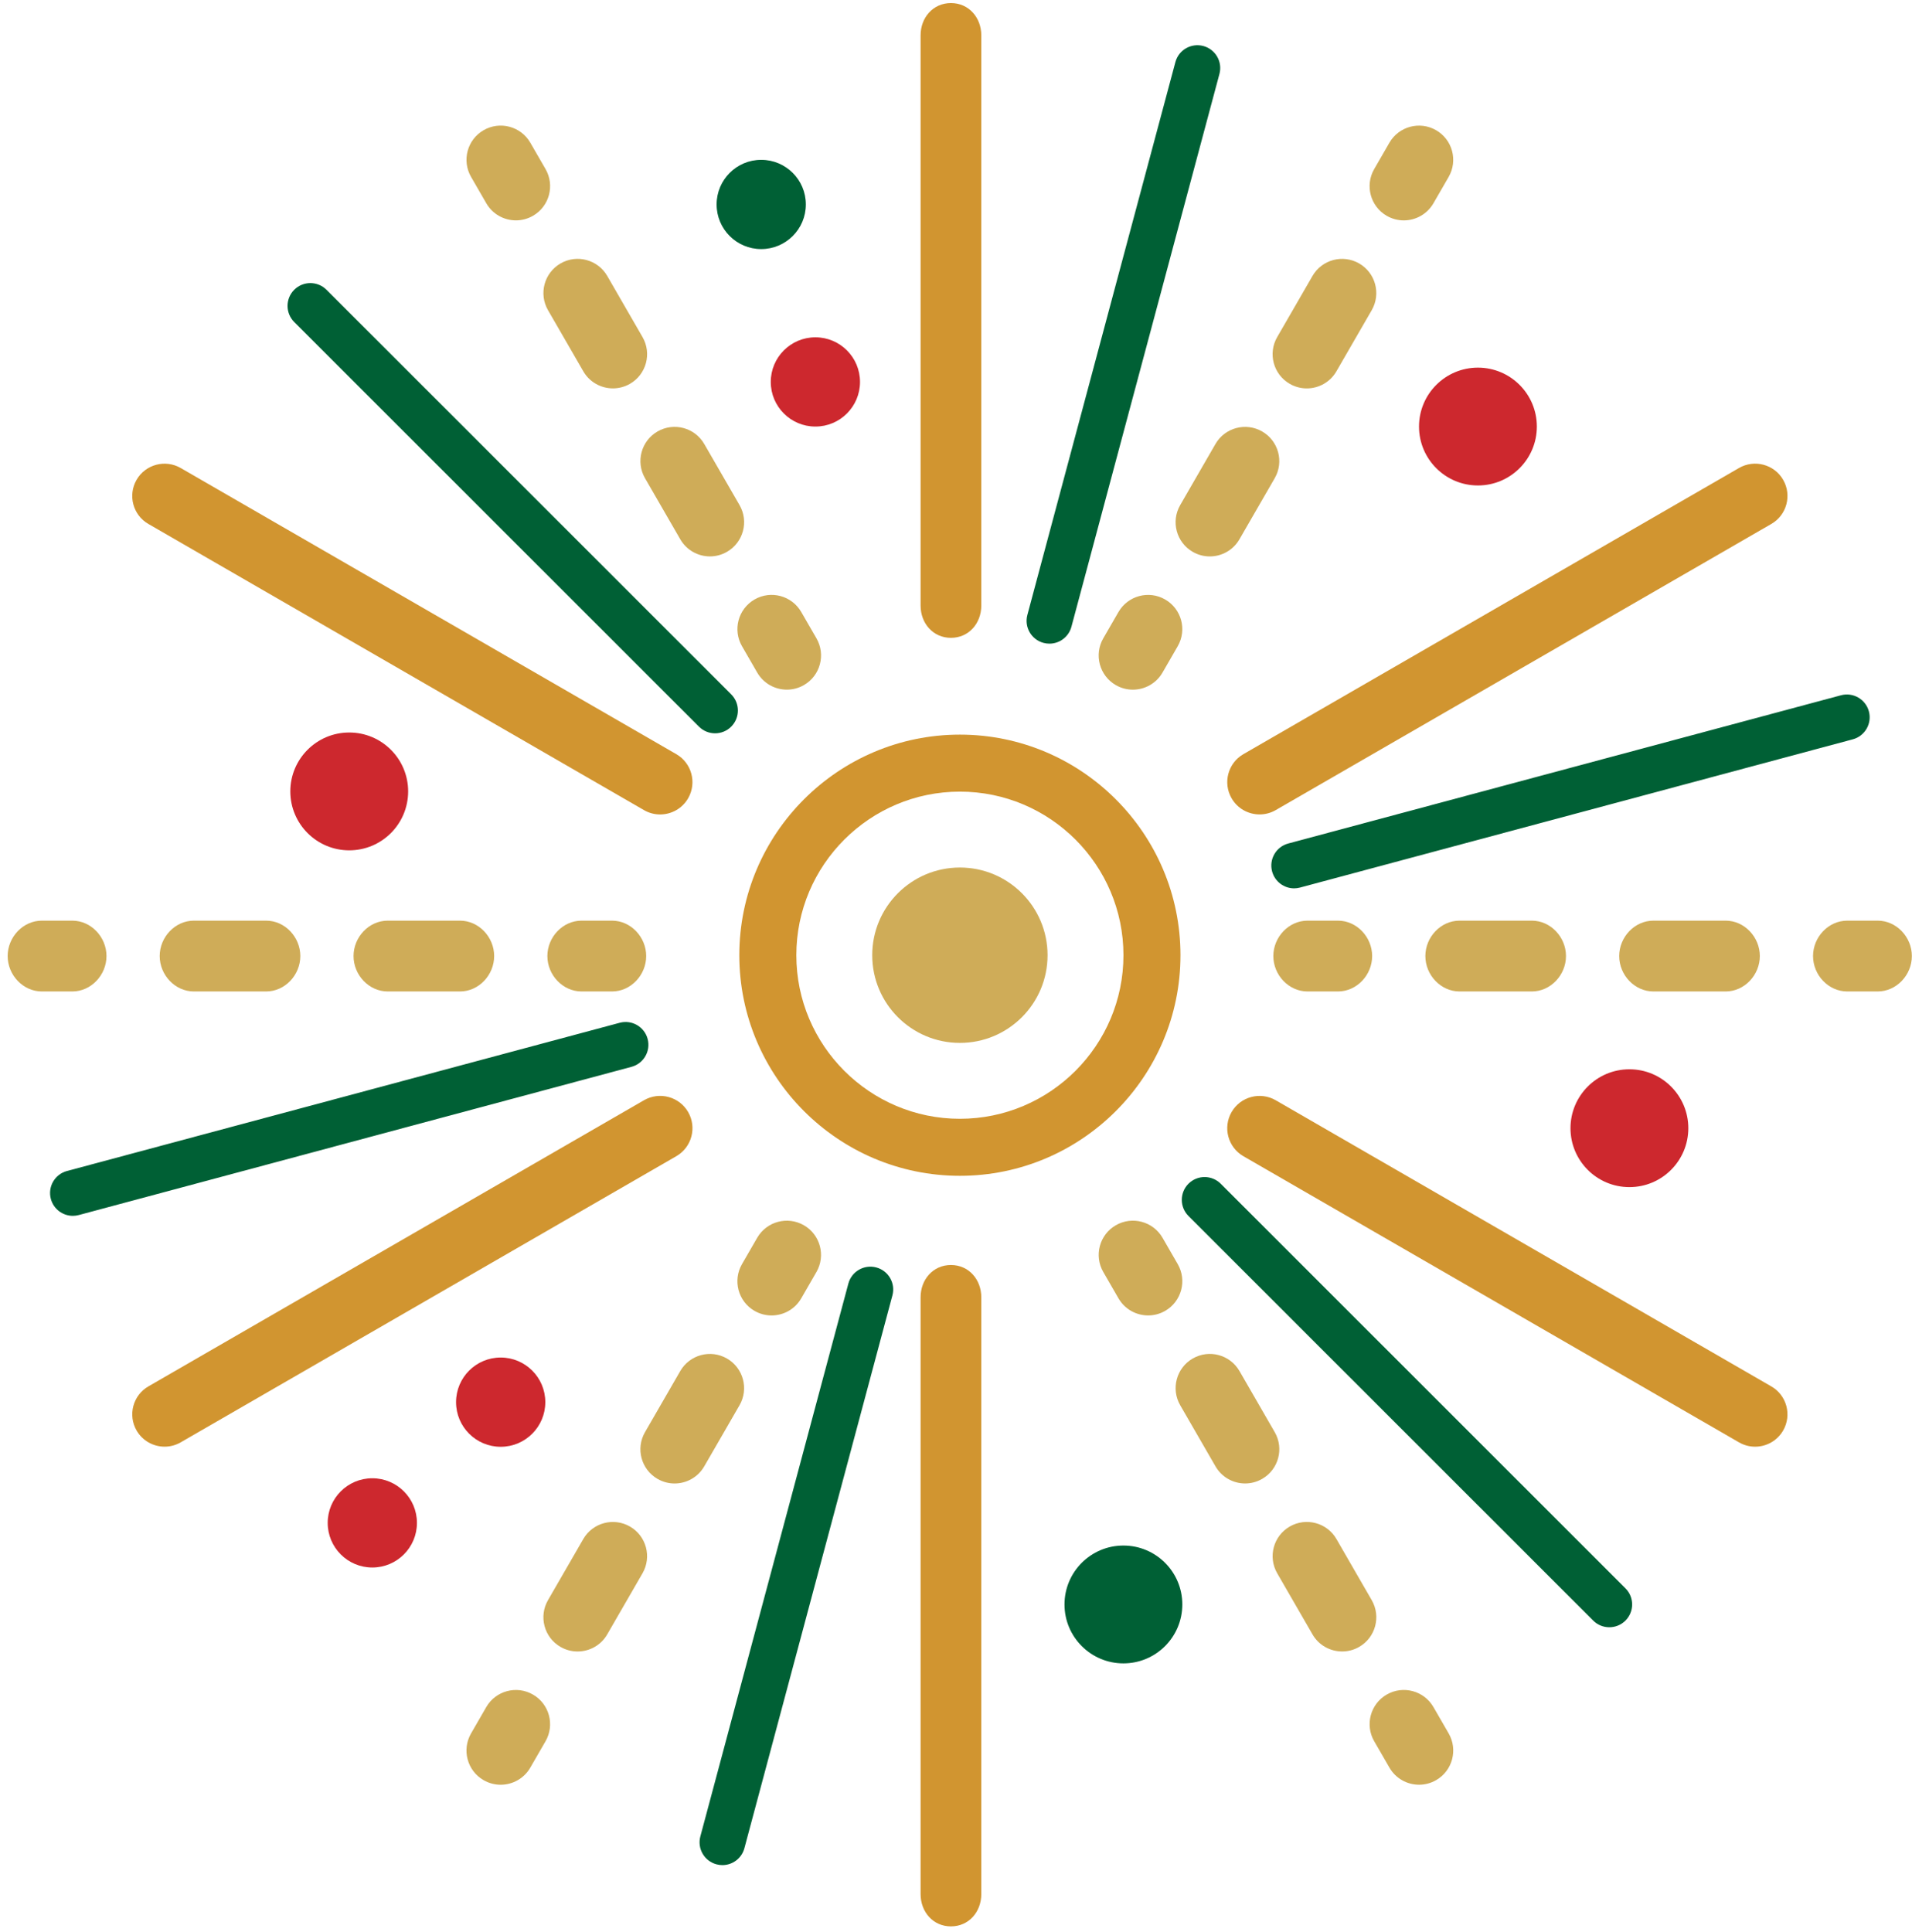 <?xml version="1.0" encoding="UTF-8"?>
<svg width="189px" height="191px" viewBox="0 0 189 191" version="1.1" xmlns="http://www.w3.org/2000/svg" xmlns:xlink="http://www.w3.org/1999/xlink">
    <!-- Generator: Sketch 52.5 (67469) - http://www.bohemiancoding.com/sketch -->
    <title>19</title>
    <desc>Created with Sketch.</desc>
    <g id="Page-1" stroke="none" stroke-width="1" fill="none" fill-rule="evenodd">
        <g id="Artboard" transform="translate(-721, -728)">
            <g id="19" transform="translate(721, 728)">
                <path d="M51,21.782 C49.831,21.782 48.695,21.175 48.069,20.09 L46.566,17.487 C45.632,15.87 46.186,13.802 47.803,12.869 C49.421,11.935 51.489,12.489 52.422,14.106 L53.925,16.709 C54.859,18.326 54.305,20.394 52.688,21.328 C52.155,21.635 51.574,21.782 51,21.782" id="Fill-285" fill="#CFAC58"></path>
                <path d="M60.588,38.389 C59.419,38.389 58.283,37.783 57.657,36.698 L54.17,30.659 C53.236,29.042 53.791,26.974 55.408,26.04 C57.025,25.106 59.093,25.661 60.027,27.277 L63.513,33.317 C64.447,34.934 63.893,37.002 62.276,37.936 C61.743,38.243 61.162,38.389 60.588,38.389 Z M70.177,54.997 C69.008,54.997 67.871,54.39 67.245,53.305 L63.758,47.266 C62.825,45.649 63.379,43.581 64.996,42.647 C66.614,41.714 68.682,42.268 69.615,43.885 L73.102,49.924 C74.035,51.541 73.481,53.609 71.864,54.543 C71.332,54.85 70.75,54.997 70.177,54.997 Z" id="Fill-286" fill="#CFAC58"></path>
                <path d="M77.781,68.168 C76.612,68.168 75.476,67.562 74.85,66.477 L73.347,63.874 C72.413,62.257 72.967,60.189 74.585,59.255 C76.203,58.321 78.27,58.876 79.203,60.493 L80.706,63.095 C81.64,64.713 81.086,66.781 79.469,67.714 C78.936,68.022 78.355,68.168 77.781,68.168" id="Fill-287" fill="#CFAC58"></path>
                <path d="M7.145,98 L4.139,98 C2.271,98 0.757,96.367 0.757,94.5 C0.757,92.632 2.271,91 4.139,91 L7.145,91 C9.012,91 10.526,92.632 10.526,94.5 C10.526,96.367 9.012,98 7.145,98" id="Fill-288" fill="#CFAC58"></path>
                <path d="M26.306,98 L19.167,98 C17.3,98 15.786,96.367 15.786,94.5 C15.786,92.632 17.3,91 19.167,91 L26.306,91 C28.173,91 29.687,92.632 29.687,94.5 C29.687,96.367 28.173,98 26.306,98 Z M45.467,98 L38.328,98 C36.461,98 34.947,96.367 34.947,94.5 C34.947,92.632 36.461,91 38.328,91 L45.467,91 C47.334,91 48.848,92.632 48.848,94.5 C48.848,96.367 47.334,98 45.467,98 Z" id="Fill-289" fill="#CFAC58"></path>
                <path d="M60.495,98 L57.489,98 C55.622,98 54.108,96.367 54.108,94.5 C54.108,92.632 55.622,91 57.489,91 L60.495,91 C62.362,91 63.876,92.632 63.876,94.5 C63.876,96.367 62.362,98 60.495,98" id="Fill-290" fill="#CFAC58"></path>
                <path d="M49.489,176.411 C48.915,176.411 48.333,176.264 47.801,175.957 C46.184,175.023 45.63,172.955 46.564,171.338 L48.066,168.735 C49,167.117 51.068,166.563 52.685,167.498 C54.303,168.431 54.857,170.499 53.923,172.117 L52.42,174.719 C51.794,175.804 50.657,176.411 49.489,176.411" id="Fill-291" fill="#CFAC58"></path>
                <path d="M66.682,146.632 C66.108,146.632 65.526,146.485 64.994,146.178 C63.377,145.244 62.823,143.176 63.757,141.559 L67.243,135.52 C68.177,133.903 70.245,133.348 71.862,134.282 C73.479,135.216 74.034,137.284 73.1,138.901 L69.613,144.94 C68.987,146.025 67.85,146.632 66.682,146.632 Z M57.093,163.239 C56.52,163.239 55.939,163.093 55.406,162.786 C53.789,161.852 53.235,159.784 54.168,158.167 L57.655,152.127 C58.589,150.51 60.655,149.956 62.274,150.89 C63.891,151.824 64.445,153.891 63.511,155.509 L60.025,161.548 C59.399,162.633 58.262,163.239 57.093,163.239 Z" id="Fill-292" fill="#CFAC58"></path>
                <path d="M76.27,130.024 C75.696,130.024 75.115,129.878 74.582,129.57 C72.965,128.637 72.411,126.569 73.345,124.951 L74.848,122.349 C75.781,120.731 77.849,120.177 79.467,121.111 C81.084,122.045 81.638,124.113 80.704,125.73 L79.201,128.333 C78.575,129.418 77.438,130.024 76.27,130.024" id="Fill-293" fill="#CFAC58"></path>
                <path d="M140.274,176.409 C139.105,176.409 137.969,175.802 137.343,174.717 L135.84,172.114 C134.906,170.497 135.46,168.429 137.077,167.495 C138.695,166.562 140.763,167.116 141.696,168.733 L143.199,171.336 C144.133,172.953 143.579,175.021 141.962,175.955 C141.429,176.262 140.848,176.409 140.274,176.409" id="Fill-294" fill="#CFAC58"></path>
                <path d="M123.081,146.63 C121.912,146.63 120.776,146.023 120.15,144.938 L116.663,138.899 C115.729,137.282 116.283,135.214 117.901,134.28 C119.518,133.346 121.586,133.901 122.52,135.518 L126.006,141.557 C126.94,143.174 126.386,145.242 124.769,146.176 C124.236,146.483 123.655,146.63 123.081,146.63 Z M132.669,163.237 C131.5,163.237 130.364,162.631 129.738,161.546 L126.251,155.507 C125.318,153.889 125.872,151.821 127.489,150.888 C129.106,149.953 131.174,150.508 132.108,152.125 L135.594,158.164 C136.528,159.782 135.974,161.85 134.357,162.783 C133.824,163.091 133.243,163.237 132.669,163.237 Z" id="Fill-295" fill="#CFAC58"></path>
                <path d="M113.493,130.022 C112.324,130.022 111.187,129.415 110.561,128.331 L109.058,125.728 C108.125,124.11 108.679,122.043 110.296,121.109 C111.914,120.175 113.981,120.729 114.915,122.346 L116.418,124.949 C117.351,126.566 116.797,128.634 115.18,129.568 C114.648,129.876 114.066,130.022 113.493,130.022" id="Fill-296" fill="#CFAC58"></path>
                <path d="M185.605,98 L182.6,98 C180.732,98 179.218,96.367 179.218,94.5 C179.218,92.632 180.732,91 182.6,91 L185.605,91 C187.473,91 188.987,92.632 188.987,94.5 C188.987,96.367 187.473,98 185.605,98" id="Fill-297" fill="#CFAC58"></path>
                <path d="M151.416,98 L144.277,98 C142.41,98 140.896,96.367 140.896,94.5 C140.896,92.632 142.41,91 144.277,91 L151.416,91 C153.283,91 154.797,92.632 154.797,94.5 C154.797,96.367 153.283,98 151.416,98 Z M170.577,98 L163.439,98 C161.571,98 160.057,96.367 160.057,94.5 C160.057,92.632 161.571,91 163.439,91 L170.577,91 C172.444,91 173.958,92.632 173.958,94.5 C173.958,96.367 172.444,98 170.577,98 Z" id="Fill-298" fill="#CFAC58"></path>
                <path d="M132.255,98 L129.249,98 C127.382,98 125.868,96.367 125.868,94.5 C125.868,92.632 127.382,91 129.249,91 L132.255,91 C134.122,91 135.636,92.632 135.636,94.5 C135.636,96.367 134.122,98 132.255,98" id="Fill-299" fill="#CFAC58"></path>
                <path d="M94,63.046 C92.236,63.046 91,61.617 91,59.853 L91,3.497 C91,1.733 92.236,0.303 94,0.303 C95.764,0.303 97,1.733 97,3.497 L97,59.853 C97,61.617 95.764,63.046 94,63.046" id="Fill-300" fill="#D19530"></path>
                <path d="M65.252,80.503 C64.71,80.503 64.161,80.366 63.658,80.075 L14.669,51.791 C13.141,50.909 12.618,48.956 13.5,47.429 C14.381,45.902 16.335,45.379 17.862,46.26 L66.852,74.544 C68.379,75.426 68.902,77.379 68.021,78.906 C67.429,79.931 66.356,80.503 65.252,80.503" id="Fill-301" fill="#D19530"></path>
                <path d="M16.27,142.994 C15.167,142.994 14.093,142.421 13.502,141.397 C12.62,139.869 13.143,137.916 14.671,137.034 L63.66,108.75 C65.187,107.868 67.141,108.392 68.023,109.919 C68.904,111.446 68.381,113.399 66.854,114.281 L17.864,142.566 C17.361,142.856 16.812,142.994 16.27,142.994" id="Fill-302" fill="#D19530"></path>
                <path d="M94,190.411 C92.236,190.411 91,188.981 91,187.217 L91,128.231 C91,126.468 92.236,125.038 94,125.038 C95.764,125.038 97,126.468 97,128.231 L97,187.217 C97,188.981 95.764,190.411 94,190.411" id="Fill-303" fill="#D19530"></path>
                <path d="M173.492,142.996 C172.95,142.996 172.402,142.858 171.899,142.568 L122.909,114.284 C121.382,113.402 120.859,111.449 121.74,109.921 C122.622,108.394 124.575,107.871 126.103,108.752 L175.092,137.036 C176.62,137.918 177.143,139.871 176.261,141.399 C175.67,142.423 174.596,142.996 173.492,142.996" id="Fill-304" fill="#D19530"></path>
                <path d="M124.511,80.501 C123.407,80.501 122.333,79.929 121.742,78.904 C120.86,77.377 121.384,75.424 122.911,74.542 L171.9,46.258 C173.428,45.376 175.381,45.899 176.263,47.427 C177.145,48.954 176.621,50.907 175.094,51.789 L126.104,80.073 C125.601,80.363 125.053,80.501 124.511,80.501" id="Fill-305" fill="#D19530"></path>
                <path d="M138.763,21.784 C138.189,21.784 137.608,21.637 137.075,21.33 C135.458,20.396 134.904,18.328 135.838,16.711 L137.34,14.108 C138.274,12.491 140.342,11.937 141.959,12.871 C143.577,13.805 144.131,15.872 143.197,17.49 L141.694,20.092 C141.068,21.177 139.931,21.784 138.763,21.784" id="Fill-306" fill="#CFAC58"></path>
                <path d="M129.174,38.392 C128.601,38.392 128.02,38.245 127.487,37.938 C125.87,37.004 125.316,34.936 126.249,33.319 L129.736,27.28 C130.67,25.663 132.736,25.108 134.355,26.042 C135.972,26.976 136.526,29.044 135.593,30.661 L132.106,36.7 C131.48,37.785 130.343,38.392 129.174,38.392 Z M119.586,54.999 C119.012,54.999 118.431,54.853 117.898,54.545 C116.281,53.611 115.727,51.544 116.661,49.926 L120.147,43.887 C121.081,42.27 123.148,41.715 124.766,42.65 C126.384,43.583 126.938,45.651 126.004,47.268 L122.517,53.308 C121.891,54.392 120.754,54.999 119.586,54.999 Z" id="Fill-307" fill="#CFAC58"></path>
                <path d="M111.981,68.17 C111.408,68.17 110.826,68.024 110.294,67.717 C108.677,66.783 108.123,64.715 109.056,63.098 L110.559,60.495 C111.493,58.878 113.561,58.323 115.178,59.257 C116.796,60.191 117.349,62.259 116.416,63.876 L114.913,66.479 C114.287,67.564 113.15,68.17 111.981,68.17" id="Fill-308" fill="#CFAC58"></path>
                <path d="M103.551,94.417 C103.551,99.203 99.671,103.083 94.885,103.083 C90.099,103.083 86.219,99.203 86.219,94.417 C86.219,89.63 90.099,85.75 94.885,85.75 C99.671,85.75 103.551,89.63 103.551,94.417" id="Fill-309" fill="#CFAC58"></path>
                <path d="M103.734,63.622 C103.541,63.622 103.345,63.597 103.15,63.545 C101.947,63.223 101.233,61.987 101.555,60.784 L116.186,6.141 C116.507,4.939 117.744,4.226 118.946,4.547 C120.149,4.869 120.863,6.104 120.541,7.307 L105.91,61.95 C105.641,62.958 104.73,63.622 103.734,63.622" id="Fill-310" fill="#006035"></path>
                <path d="M70.686,72.483 C70.109,72.483 69.532,72.263 69.092,71.823 L29.085,31.831 C28.205,30.951 28.204,29.523 29.084,28.643 C29.964,27.763 31.391,27.762 32.272,28.642 L72.28,68.635 C73.16,69.515 73.16,70.942 72.28,71.823 C71.84,72.263 71.263,72.483 70.686,72.483" id="Fill-311" fill="#006035"></path>
                <path d="M7.202,120.178 C6.207,120.178 5.296,119.514 5.026,118.507 C4.703,117.304 5.417,116.068 6.619,115.746 L61.257,101.095 C62.458,100.772 63.696,101.485 64.018,102.688 C64.341,103.891 63.627,105.127 62.425,105.449 L7.787,120.1 C7.591,120.153 7.395,120.178 7.202,120.178" id="Fill-312" fill="#006035"></path>
                <path d="M71.408,184.355 C71.215,184.355 71.019,184.33 70.824,184.277 C69.621,183.955 68.907,182.72 69.229,181.517 L83.86,126.874 C84.182,125.671 85.418,124.957 86.62,125.279 C87.823,125.601 88.537,126.837 88.215,128.04 L73.584,182.683 C73.315,183.69 72.404,184.355 71.408,184.355" id="Fill-313" fill="#006035"></path>
                <path d="M159.08,160.844 C158.504,160.844 157.927,160.624 157.487,160.184 L117.479,120.192 C116.599,119.312 116.599,117.884 117.479,117.004 C118.359,116.124 119.786,116.123 120.667,117.004 L160.674,156.996 C161.555,157.876 161.555,159.303 160.675,160.184 C160.235,160.624 159.658,160.844 159.08,160.844" id="Fill-314" fill="#006035"></path>
                <path d="M127.922,87.807 C126.927,87.807 126.016,87.143 125.746,86.136 C125.424,84.933 126.137,83.697 127.339,83.375 L181.978,68.723 C183.18,68.401 184.416,69.114 184.739,70.317 C185.061,71.519 184.348,72.755 183.145,73.078 L128.507,87.729 C128.311,87.782 128.115,87.807 127.922,87.807" id="Fill-315" fill="#006035"></path>
                <path d="M94.885,78.248 C85.97,78.248 78.717,85.501 78.717,94.416 C78.717,103.332 85.97,110.585 94.885,110.585 C103.801,110.585 111.053,103.332 111.053,94.416 C111.053,85.501 103.801,78.248 94.885,78.248 Z M94.885,116.221 C82.863,116.221 73.081,106.439 73.081,94.416 C73.081,82.394 82.863,72.613 94.885,72.613 C106.908,72.613 116.689,82.394 116.689,94.416 C116.689,106.439 106.908,116.221 94.885,116.221 Z" id="Fill-316" fill="#D19530"></path>
                <path d="M40.345,78.226 C40.345,81.443 37.738,84.05 34.522,84.05 C31.306,84.05 28.698,81.443 28.698,78.226 C28.698,75.01 31.306,72.403 34.522,72.403 C37.738,72.403 40.345,75.01 40.345,78.226" id="Fill-317" fill="#CD282E"></path>
                <path d="M116.871,158.59 C116.871,161.806 114.264,164.414 111.048,164.414 C107.832,164.414 105.225,161.806 105.225,158.59 C105.225,155.374 107.832,152.767 111.048,152.767 C114.264,152.767 116.871,155.374 116.871,158.59" id="Fill-318" fill="#006035"></path>
                <path d="M166.889,111.516 C166.889,114.732 164.282,117.339 161.066,117.339 C157.85,117.339 155.242,114.732 155.242,111.516 C155.242,108.3 157.85,105.692 161.066,105.692 C164.282,105.692 166.889,108.3 166.889,111.516" id="Fill-319" fill="#CD282E"></path>
                <path d="M151.916,42.162 C151.916,45.378 149.308,47.985 146.092,47.985 C142.876,47.985 140.269,45.378 140.269,42.162 C140.269,38.946 142.876,36.338 146.092,36.338 C149.308,36.338 151.916,38.946 151.916,42.162" id="Fill-320" fill="#CD282E"></path>
                <path d="M41.214,150.527 C41.214,152.963 39.239,154.938 36.803,154.938 C34.367,154.938 32.393,152.963 32.393,150.527 C32.393,148.091 34.367,146.117 36.803,146.117 C39.239,146.117 41.214,148.091 41.214,150.527" id="Fill-321" fill="#CD282E"></path>
                <path d="M53.903,138.594 C53.903,141.03 51.928,143.005 49.492,143.005 C47.056,143.005 45.081,141.03 45.081,138.594 C45.081,136.158 47.056,134.183 49.492,134.183 C51.928,134.183 53.903,136.158 53.903,138.594" id="Fill-322" fill="#CD282E"></path>
                <path d="M85.011,37.751 C85.011,40.187 83.037,42.162 80.601,42.162 C78.165,42.162 76.19,40.187 76.19,37.751 C76.19,35.315 78.165,33.341 80.601,33.341 C83.037,33.341 85.011,35.315 85.011,37.751" id="Fill-323" fill="#CD282E"></path>
                <path d="M79.657,20.209 C79.657,22.645 77.682,24.62 75.246,24.62 C72.81,24.62 70.836,22.645 70.836,20.209 C70.836,17.773 72.81,15.799 75.246,15.799 C77.682,15.799 79.657,17.773 79.657,20.209" id="Fill-324" fill="#006035"></path>
            </g>
        </g>
    </g>
</svg>